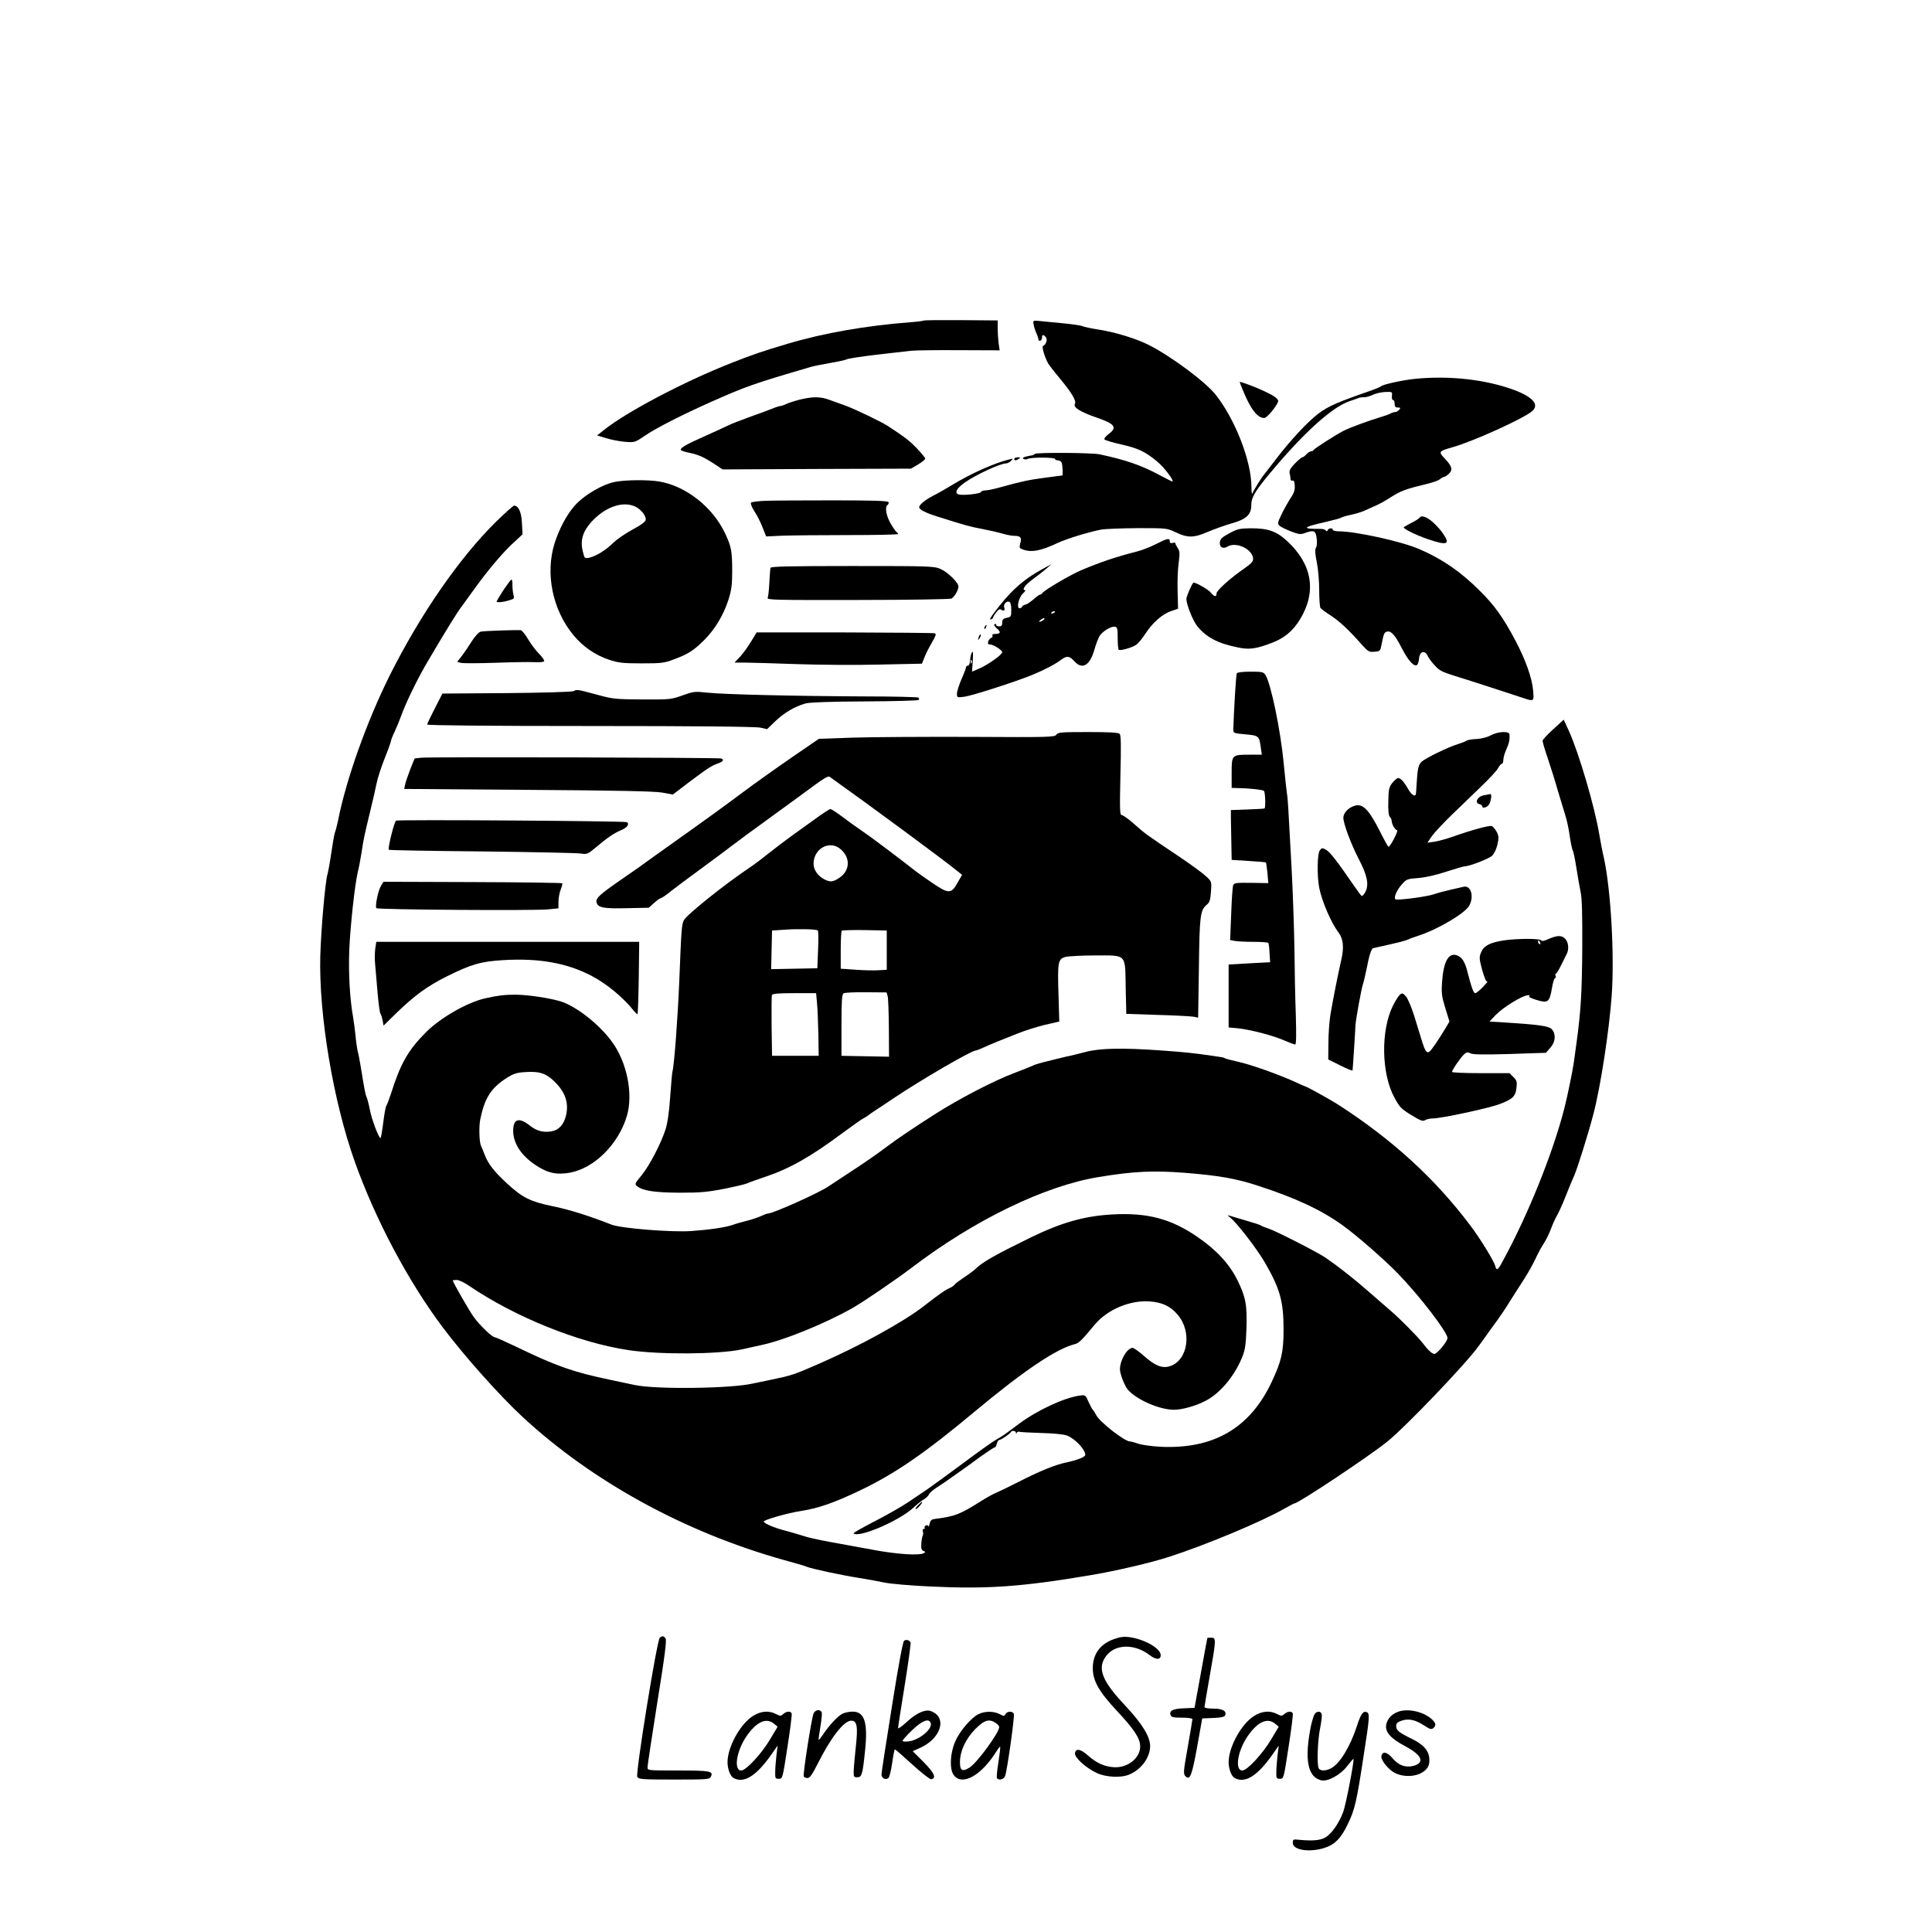 <?xml version="1.0" standalone="no"?>
<!DOCTYPE svg PUBLIC "-//W3C//DTD SVG 20010904//EN"
 "http://www.w3.org/TR/2001/REC-SVG-20010904/DTD/svg10.dtd">
<svg version="1.0" xmlns="http://www.w3.org/2000/svg"
 width="1280pt" height="1280pt" viewBox="0 0 1280 1280"
 preserveAspectRatio="xMidYMid meet">
<g transform="translate(0,1280) scale(0.1,-0.1)"
fill="#000000" stroke="none">
<path d="M6119 10676 c-2 -2 -43 -8 -89 -11 -288 -22 -572 -71 -810 -142 -184
-55 -221 -68 -375 -128 -315 -124 -694 -324 -844 -444 l-45 -36 60 -18 c32
-10 88 -21 124 -24 64 -5 66 -5 132 40 78 53 244 137 438 224 235 104 276 119
665 233 17 5 73 16 125 25 52 9 103 20 112 25 9 5 97 18 195 30 98 11 201 23
228 26 28 3 171 5 319 4 l269 -1 -7 47 c-3 26 -6 70 -6 99 l0 52 -243 2 c-133
1 -245 0 -248 -3z"/>
<path d="M6848 10651 c2 -14 10 -40 18 -58 8 -17 14 -36 14 -43 0 -6 6 -10 13
-7 6 2 11 12 11 21 -2 20 10 21 25 2 13 -15 1 -51 -19 -58 -9 -3 9 -68 32
-112 6 -12 41 -57 78 -101 84 -102 113 -151 101 -173 -12 -21 41 -53 143 -88
124 -43 140 -65 81 -110 -22 -16 -32 -31 -27 -36 5 -5 54 -20 108 -32 116 -26
161 -48 241 -114 48 -40 117 -132 99 -132 -2 0 -38 18 -79 40 -122 66 -224
102 -402 140 -49 11 -419 13 -429 3 -4 -5 -11 -8 -14 -9 -4 0 -22 -4 -41 -8
-23 -6 -30 -11 -20 -16 7 -5 20 -5 28 0 22 11 181 11 181 -1 0 -5 9 -9 19 -9
10 0 22 -7 25 -16 6 -15 9 -84 4 -84 -2 0 -53 -7 -114 -15 -108 -14 -158 -25
-299 -64 -38 -11 -82 -20 -97 -20 -16 -1 -28 -5 -28 -10 0 -12 -121 -25 -148
-17 -30 10 -16 38 37 77 72 52 238 129 277 129 9 0 23 7 32 17 16 15 15 16 -8
10 -98 -23 -255 -93 -380 -169 -41 -25 -97 -57 -125 -71 -52 -26 -95 -61 -95
-77 0 -16 40 -37 123 -63 180 -57 215 -67 297 -82 47 -9 107 -23 134 -31 27
-8 61 -14 75 -14 42 0 52 -12 41 -48 -8 -30 -7 -34 16 -42 57 -22 120 -10 234
44 58 27 202 71 284 87 27 5 136 9 243 10 191 0 194 0 251 -27 81 -39 122 -38
216 3 43 18 110 42 148 53 105 29 138 59 138 123 0 56 30 103 174 271 201 234
372 383 477 418 19 6 43 15 54 19 11 5 29 8 41 7 11 -1 37 6 57 15 20 10 58
19 84 20 47 2 48 1 45 -25 -2 -16 1 -28 7 -28 6 0 11 -11 11 -25 0 -19 5 -25
21 -25 18 0 19 -2 9 -15 -7 -8 -19 -15 -26 -15 -8 0 -22 -4 -32 -10 -9 -5 -39
-16 -67 -24 -74 -22 -205 -70 -245 -91 -51 -26 -194 -118 -198 -127 -2 -5 -9
-8 -16 -8 -7 0 -21 -9 -31 -20 -10 -11 -22 -20 -27 -20 -5 0 -28 -19 -50 -42
-29 -30 -38 -47 -34 -62 3 -12 6 -29 6 -38 0 -10 5 -15 13 -12 9 3 14 -7 15
-34 2 -28 -5 -50 -30 -86 -17 -27 -44 -75 -59 -107 -26 -54 -26 -58 -11 -73
10 -8 44 -25 76 -37 49 -19 62 -21 90 -11 60 22 73 17 79 -33 4 -27 2 -53 -4
-63 -8 -13 -7 -38 5 -96 9 -43 16 -126 16 -185 0 -58 4 -111 8 -118 4 -7 36
-30 70 -52 59 -39 119 -95 208 -196 38 -42 45 -46 80 -43 36 3 39 5 46 43 15
74 18 83 33 89 29 11 56 -18 101 -106 43 -85 85 -131 104 -112 5 5 10 25 12
44 4 45 38 54 56 16 6 -14 27 -43 47 -64 29 -33 50 -44 123 -67 86 -26 345
-110 453 -146 84 -28 83 -29 76 49 -7 81 -51 204 -118 330 -80 151 -138 232
-234 327 -127 127 -250 212 -402 277 -117 51 -422 118 -535 118 -21 0 -38 5
-38 10 0 14 -27 12 -33 -2 -4 -9 -8 -10 -14 -2 -4 6 -19 10 -33 10 -129 -1
-122 11 25 44 55 13 105 26 110 30 6 4 34 13 64 19 30 6 68 18 85 25 17 8 51
23 76 34 25 10 73 37 108 60 63 40 98 53 236 86 38 9 77 23 86 31 9 8 21 15
26 15 6 0 20 9 33 21 28 26 21 51 -28 102 -42 44 -39 48 49 73 138 38 479 193
532 241 47 42 4 92 -117 138 -190 71 -433 98 -660 75 -83 -8 -216 -38 -225
-49 -3 -4 -32 -16 -65 -28 -220 -76 -283 -103 -350 -153 -68 -51 -184 -175
-275 -294 -41 -54 -80 -103 -85 -110 -15 -16 -72 -108 -78 -126 -3 -8 -6 13
-6 48 -2 172 -108 443 -236 606 -67 85 -296 256 -445 331 -81 41 -220 84 -329
101 -53 8 -103 19 -112 24 -9 4 -69 13 -135 19 -65 6 -135 13 -155 15 -34 3
-36 2 -31 -23z"/>
<path d="M8235 10213 c51 -125 97 -184 142 -182 16 0 77 72 90 106 7 18 -17
37 -97 74 -50 24 -141 58 -157 59 -1 0 9 -26 22 -57z"/>
<path d="M5305 10154 c-33 -8 -74 -21 -92 -29 -17 -8 -36 -15 -43 -15 -6 0
-32 -8 -58 -19 -26 -10 -94 -36 -152 -56 -58 -21 -116 -44 -130 -51 -14 -7
-81 -38 -148 -68 -131 -58 -172 -81 -172 -96 0 -5 26 -14 58 -20 63 -14 93
-27 168 -76 l51 -34 624 3 624 2 48 28 c26 16 47 33 47 39 0 5 -25 35 -55 67
-48 50 -81 76 -195 150 -42 27 -214 110 -277 133 -32 11 -80 29 -108 39 -59
22 -108 22 -190 3z"/>
<path d="M6720 9760 c0 -13 11 -13 30 0 12 8 11 10 -7 10 -13 0 -23 -4 -23
-10z"/>
<path d="M4083 9609 c-87 -14 -216 -90 -278 -162 -52 -60 -99 -149 -130 -244
-64 -201 -15 -444 125 -612 62 -75 143 -131 235 -162 61 -20 89 -24 215 -24
133 0 151 2 216 27 94 35 128 57 197 125 73 72 130 167 163 269 20 64 25 99
25 187 0 137 -6 166 -47 253 -82 175 -261 315 -437 344 -73 12 -211 11 -284
-1z m121 -163 c40 -17 78 -63 74 -90 -2 -13 -30 -34 -88 -65 -47 -25 -104 -65
-127 -87 -47 -48 -114 -89 -159 -99 -31 -6 -32 -5 -43 43 -18 71 0 130 56 193
89 98 203 140 287 105z"/>
<path d="M5070 9482 c-47 -2 -89 -7 -94 -12 -5 -5 4 -29 23 -59 18 -27 42 -75
54 -107 l23 -58 109 5 c61 2 257 4 438 4 180 0 327 3 327 7 0 4 -5 10 -10 13
-6 4 -24 30 -40 58 -30 52 -39 110 -19 122 5 4 8 12 6 18 -3 9 -101 12 -368
12 -200 0 -402 -1 -449 -3z"/>
<path d="M3288 9345 c-243 -239 -502 -613 -706 -1020 -152 -305 -289 -690
-342 -960 -7 -33 -16 -69 -21 -80 -4 -11 -15 -72 -24 -135 -9 -63 -21 -128
-26 -145 -14 -46 -42 -360 -47 -540 -10 -388 85 -958 228 -1360 137 -385 356
-797 584 -1100 142 -189 378 -454 531 -595 462 -427 1074 -762 1727 -945 70
-19 139 -39 152 -45 39 -15 241 -58 346 -74 52 -8 127 -22 165 -30 39 -9 178
-21 310 -27 374 -18 605 -2 1060 75 163 27 403 83 522 122 244 79 606 230 761
318 35 20 66 36 69 36 25 0 490 309 613 408 119 95 522 516 605 632 17 23 54
74 82 114 64 86 95 133 142 209 20 32 56 88 80 125 24 37 57 96 74 132 16 36
42 83 57 105 14 22 34 63 44 90 10 28 29 70 43 95 14 25 40 83 58 130 18 47
43 105 54 130 23 53 93 276 128 410 48 184 104 551 121 785 19 270 -6 703 -52
912 -9 37 -22 106 -30 153 -31 187 -135 540 -202 688 l-34 74 -70 -64 c-38
-34 -70 -69 -70 -76 0 -8 15 -60 34 -115 19 -56 49 -151 66 -212 18 -60 41
-135 50 -165 10 -30 24 -93 30 -140 7 -47 16 -89 20 -95 4 -5 15 -57 24 -115
9 -58 22 -130 28 -160 9 -38 12 -153 11 -365 -2 -298 -9 -424 -39 -640 -8 -55
-16 -113 -18 -130 -6 -45 -42 -221 -61 -295 -76 -298 -242 -711 -410 -1017
-31 -59 -40 -64 -49 -30 -8 33 -100 182 -164 267 -235 312 -517 570 -877 802
-43 28 -205 118 -212 118 -2 0 -32 13 -66 29 -106 49 -299 118 -382 136 -44
10 -84 20 -90 24 -11 6 -13 6 -75 15 -138 20 -200 26 -341 36 -262 19 -411 16
-509 -10 -47 -12 -94 -24 -105 -26 -11 -2 -29 -6 -40 -9 -11 -2 -57 -14 -102
-25 -46 -11 -91 -24 -100 -30 -10 -5 -65 -27 -123 -49 -135 -51 -359 -167
-520 -269 -135 -86 -260 -170 -315 -212 -77 -58 -146 -106 -270 -187 -55 -36
-112 -74 -126 -83 -60 -42 -368 -180 -401 -180 -7 0 -26 -7 -42 -15 -16 -8
-56 -22 -90 -31 -33 -8 -79 -21 -101 -29 -49 -17 -150 -32 -275 -41 -135 -9
-468 18 -530 43 -138 55 -284 101 -395 123 -139 29 -193 55 -290 144 -89 81
-132 136 -154 196 -7 19 -18 45 -24 58 -12 25 -15 129 -5 177 30 143 71 206
176 274 43 27 66 35 120 38 97 7 142 -8 202 -69 66 -67 88 -135 71 -214 -14
-63 -47 -100 -95 -109 -52 -10 -99 1 -142 35 -75 60 -114 49 -114 -32 0 -90
63 -178 174 -243 67 -39 118 -48 198 -35 164 28 327 190 382 379 42 146 -1
356 -101 491 -85 116 -238 235 -340 266 -74 22 -212 43 -298 44 -70 0 -115 -5
-200 -24 -117 -26 -294 -127 -391 -223 -120 -120 -171 -209 -235 -413 -12 -36
-25 -70 -29 -75 -5 -6 -14 -56 -21 -113 -7 -56 -15 -102 -18 -102 -12 0 -60
128 -71 190 -7 36 -17 72 -21 81 -8 15 -16 59 -39 202 -6 34 -14 80 -20 102
-5 22 -12 71 -15 108 -4 37 -11 91 -16 120 -21 116 -31 289 -25 441 6 155 37
439 57 521 6 22 17 81 25 130 14 94 16 101 59 280 15 61 33 139 40 175 7 36
32 111 54 167 23 57 41 108 41 113 0 6 11 35 25 63 13 29 31 72 40 97 32 91
111 254 183 375 115 195 188 314 220 356 15 20 49 67 76 105 94 131 185 239
256 307 l72 67 -4 74 c-3 73 -23 116 -52 116 -6 0 -59 -48 -118 -105z m4559
-4315 c229 -18 347 -39 491 -87 249 -81 415 -159 556 -260 91 -65 279 -229
367 -320 143 -147 329 -389 329 -428 0 -22 -68 -105 -87 -105 -15 0 -43 26
-80 75 -33 42 -148 158 -206 208 -27 23 -95 82 -151 131 -93 82 -200 166 -286
225 -52 35 -329 177 -375 191 -22 7 -44 16 -50 20 -5 5 -53 20 -105 35 -52 15
-102 30 -110 33 -8 3 -3 -5 13 -17 46 -38 176 -207 228 -297 100 -173 123
-257 123 -444 0 -146 -14 -209 -79 -346 -144 -307 -387 -447 -740 -429 -55 3
-119 12 -143 20 -23 8 -49 15 -56 15 -35 0 -199 128 -223 174 -9 17 -19 33
-23 36 -4 3 -16 26 -28 52 -20 46 -21 47 -59 42 -104 -15 -281 -97 -403 -188
-30 -22 -68 -51 -85 -63 -16 -12 -48 -32 -70 -44 -21 -12 -118 -81 -214 -153
-97 -72 -203 -149 -236 -172 -33 -22 -91 -61 -129 -87 -38 -26 -136 -82 -217
-124 -82 -42 -147 -79 -144 -82 33 -32 296 80 393 167 26 24 59 51 75 60 15 9
29 23 32 32 3 8 24 27 47 42 39 25 74 49 175 121 17 12 70 50 117 85 48 34 90
62 95 62 5 0 12 11 15 25 4 14 11 25 17 25 11 0 72 41 77 53 6 12 32 8 33 -5
0 -10 2 -10 5 -1 3 7 11 10 17 7 7 -2 73 -6 147 -8 84 -2 148 -9 170 -17 54
-22 120 -92 120 -128 0 -14 -51 -34 -125 -50 -76 -16 -174 -56 -319 -130 -63
-32 -129 -64 -147 -71 -19 -8 -61 -31 -94 -52 -150 -94 -174 -103 -315 -122
-18 -2 -27 -11 -31 -32 -4 -16 -7 -24 -8 -17 0 7 -8 10 -16 7 -8 -4 -12 -10
-9 -15 3 -5 0 -9 -6 -9 -7 0 -9 -7 -6 -16 3 -9 3 -20 0 -26 -4 -6 -8 -29 -10
-53 -2 -33 1 -45 14 -50 13 -5 14 -8 3 -15 -29 -17 -178 -8 -336 22 -88 16
-218 40 -290 53 -71 13 -149 30 -172 39 -24 8 -73 22 -109 32 -75 18 -154 51
-154 63 0 12 163 58 250 71 111 17 217 54 387 135 234 112 433 249 763 525
326 271 538 414 662 445 26 7 43 23 131 129 83 99 230 162 361 154 85 -6 140
-31 188 -88 97 -112 69 -302 -50 -341 -51 -17 -99 2 -171 66 -34 30 -69 55
-77 55 -36 0 -84 -81 -84 -142 0 -32 32 -113 54 -137 61 -67 210 -131 304
-131 53 0 140 24 205 57 97 48 193 162 245 287 21 51 26 82 30 192 5 157 -4
210 -60 323 -52 106 -139 200 -263 285 -175 121 -333 163 -565 150 -184 -10
-337 -53 -544 -154 -231 -113 -316 -161 -362 -206 -11 -11 -46 -37 -77 -57
-31 -21 -59 -42 -63 -48 -3 -6 -16 -15 -27 -20 -34 -15 -68 -38 -176 -122
-138 -107 -424 -264 -701 -385 -161 -70 -176 -75 -306 -102 -55 -11 -111 -23
-125 -26 -146 -34 -645 -40 -784 -10 -38 8 -113 24 -165 35 -243 51 -354 90
-617 217 -73 35 -138 64 -144 64 -18 0 -100 79 -140 134 -31 43 -139 231 -139
243 0 1 12 3 26 3 14 0 51 -17 82 -39 305 -207 726 -377 1057 -426 206 -31
596 -28 750 5 22 5 83 18 135 30 146 31 413 140 593 241 76 43 289 188 397
270 416 317 883 543 1240 601 232 38 359 44 567 28z"/>
<path d="M6079 2824 c-13 -15 -18 -25 -10 -22 13 4 49 48 39 48 -2 0 -15 -12
-29 -26z"/>
<path d="M9405 9370 c-4 -6 -29 -22 -56 -35 -27 -14 -49 -27 -49 -29 0 -11 84
-52 157 -77 130 -45 154 -37 104 35 -57 82 -137 137 -156 106z"/>
<path d="M8145 9267 c-48 -26 -61 -37 -63 -60 -4 -32 21 -46 49 -29 56 35 164
-13 171 -77 2 -19 -9 -32 -51 -62 -100 -69 -191 -151 -191 -170 0 -26 -15 -24
-37 4 -17 22 -110 74 -117 66 -13 -14 -46 -92 -46 -107 0 -36 42 -142 71 -179
60 -75 137 -116 273 -143 71 -15 117 -9 215 28 88 32 147 81 195 160 110 183
80 363 -85 516 -72 67 -127 86 -243 86 -72 -1 -88 -4 -141 -33z"/>
<path d="M7658 9195 c-37 -19 -96 -42 -130 -50 -137 -35 -234 -68 -363 -122
-69 -29 -238 -128 -256 -149 -6 -8 -15 -14 -19 -14 -5 0 -24 -14 -44 -32 -20
-17 -44 -33 -53 -34 -10 -2 -19 -8 -21 -13 -2 -6 -10 -11 -17 -11 -22 0 -6 71
22 98 13 12 20 22 15 22 -25 0 -2 34 50 72 33 24 74 56 91 71 l32 29 -60 -33
c-131 -72 -216 -149 -328 -301 -17 -24 -22 -35 -12 -32 8 3 15 10 15 14 0 4 9
19 21 34 15 19 24 24 33 16 16 -12 27 -3 19 16 -7 19 15 44 33 37 9 -3 14 -21
14 -53 0 -45 -2 -48 -30 -53 -24 -5 -30 -12 -30 -32 0 -18 -5 -25 -20 -25 -11
0 -20 5 -20 11 0 5 -5 7 -11 4 -6 -4 0 -16 16 -29 28 -24 24 -36 -12 -36 -14
0 -21 -4 -18 -10 3 -6 0 -13 -8 -16 -8 -3 -17 -14 -20 -25 -4 -14 0 -19 14
-19 21 0 79 -38 79 -51 0 -16 -89 -79 -143 -104 l-57 -25 5 73 c3 53 2 67 -6
54 -6 -10 -11 -33 -12 -52 -1 -20 -7 -35 -14 -35 -7 0 -13 -5 -13 -11 0 -6
-13 -41 -30 -79 -16 -38 -30 -81 -30 -95 0 -27 1 -27 50 -21 51 7 337 99 445
143 81 33 154 71 191 99 41 31 58 30 91 -6 52 -59 104 -30 133 74 11 38 27 80
35 93 21 31 75 64 100 61 18 -3 20 -11 20 -75 0 -39 3 -74 7 -78 8 -8 85 13
114 32 13 8 40 40 60 71 49 76 114 133 172 153 l47 16 -3 114 c-2 63 1 148 7
189 8 64 8 79 -7 100 -9 14 -16 28 -15 31 1 4 -7 5 -17 2 -14 -4 -20 0 -20 11
0 23 -16 20 -92 -19z m-668 -449 c0 -2 -7 -7 -16 -10 -8 -3 -12 -2 -9 4 6 10
25 14 25 6z m-80 -56 c-24 -15 -36 -11 -14 4 10 8 21 12 24 10 2 -3 -2 -9 -10
-14z m-473 -282 c-3 -8 -6 -5 -6 6 -1 11 2 17 5 13 3 -3 4 -12 1 -19z"/>
<path d="M5105 9038 c-2 -7 -6 -51 -8 -98 -2 -47 -7 -92 -11 -101 -6 -14 51
-15 596 -14 332 0 611 5 621 9 19 9 47 56 47 80 0 26 -70 95 -118 116 -43 19
-67 20 -584 20 -422 0 -539 -3 -543 -12z"/>
<path d="M3335 8890 c-25 -39 -45 -73 -45 -75 0 -9 42 -5 81 7 35 10 38 13 31
37 -4 14 -7 43 -7 64 1 20 -2 37 -7 37 -4 0 -27 -32 -53 -70z"/>
<path d="M6525 8649 c-4 -6 -5 -12 -2 -15 2 -3 7 2 10 11 7 17 1 20 -8 4z"/>
<path d="M3320 8623 c-63 -2 -124 -5 -136 -8 -12 -3 -38 -31 -60 -66 -21 -34
-51 -78 -67 -98 l-28 -36 26 -7 c15 -3 117 -3 228 1 111 4 228 6 259 4 31 -2
59 1 63 6 3 6 -12 28 -34 50 -21 21 -54 65 -73 97 -19 33 -41 59 -49 59 -8 1
-66 0 -129 -2z"/>
<path d="M4975 8548 c-21 -35 -54 -80 -73 -100 l-36 -38 74 0 c41 0 194 -5
340 -10 146 -5 392 -7 547 -3 l281 6 17 42 c8 23 31 67 49 98 25 42 30 57 20
61 -7 3 -276 5 -597 6 l-584 0 -38 -62z"/>
<path d="M6486 8585 c-9 -26 -7 -32 5 -12 6 10 9 21 6 23 -2 3 -7 -2 -11 -11z"/>
<path d="M8194 8339 c-5 -9 -20 -253 -23 -375 -1 -20 6 -23 79 -29 90 -8 93
-11 103 -87 l7 -48 -81 0 c-118 0 -119 -1 -119 -120 l0 -100 33 -1 c81 -1 173
-11 181 -19 9 -9 12 -108 4 -116 -2 -2 -53 -5 -113 -7 l-110 -4 0 -51 c1 -29
2 -103 3 -165 l2 -114 112 -7 c62 -4 113 -8 115 -10 2 -2 6 -33 10 -70 l6 -67
-113 2 c-103 1 -114 0 -120 -17 -4 -11 -10 -96 -13 -190 l-7 -172 31 -6 c18
-3 73 -6 125 -6 51 0 95 -3 97 -7 3 -5 7 -35 8 -68 l4 -60 -115 -6 c-63 -4
-125 -7 -137 -8 l-23 -1 0 -209 0 -208 63 -6 c80 -8 237 -49 310 -82 32 -14
62 -25 68 -25 7 0 8 65 4 198 -4 108 -8 303 -9 432 -2 129 -10 372 -19 540
-23 429 -25 461 -31 495 -3 17 -12 105 -21 197 -21 221 -85 529 -121 586 -13
20 -22 22 -99 22 -50 0 -87 -4 -91 -11z"/>
<path d="M3800 8221 c-8 -5 -207 -11 -442 -13 l-427 -3 -50 -98 c-28 -54 -51
-102 -51 -107 0 -6 392 -10 1083 -10 691 0 1098 -4 1126 -11 l43 -10 57 55
c61 57 128 96 200 116 29 7 162 12 391 13 192 1 352 5 356 10 4 4 4 10 0 15
-4 4 -164 8 -354 8 -461 2 -936 13 -1045 25 -84 9 -92 8 -165 -18 -75 -27 -83
-28 -267 -27 -180 1 -196 3 -305 33 -126 34 -128 34 -150 22z"/>
<path d="M6999 7933 c-10 -17 -46 -18 -567 -15 -307 1 -658 -1 -782 -5 l-225
-8 -175 -120 c-96 -66 -254 -178 -350 -250 -96 -72 -245 -180 -330 -240 -85
-60 -193 -137 -240 -171 -47 -35 -143 -103 -215 -152 -143 -99 -168 -122 -163
-149 7 -36 45 -44 200 -40 l146 3 36 32 c20 18 40 32 45 32 5 0 36 21 69 48
33 26 122 92 197 147 75 55 163 120 195 145 32 25 151 113 265 195 114 83 246
179 293 214 58 43 89 61 98 55 267 -190 751 -547 843 -622 l35 -28 -32 -56
c-41 -72 -58 -71 -172 7 -79 54 -103 72 -170 125 -14 11 -61 46 -105 80 -44
33 -88 66 -99 74 -10 8 -49 36 -88 63 -38 26 -98 69 -133 96 -35 26 -68 47
-74 47 -5 0 -48 -28 -95 -62 -48 -35 -118 -85 -157 -113 -38 -27 -109 -81
-156 -118 -47 -38 -102 -79 -122 -92 -164 -109 -424 -317 -441 -353 -14 -31
-16 -57 -30 -412 -10 -235 -33 -549 -45 -590 -2 -8 -9 -84 -15 -169 -7 -102
-18 -174 -31 -215 -33 -99 -105 -236 -157 -301 -49 -60 -49 -60 -28 -76 39
-29 117 -40 280 -41 135 0 182 4 295 26 74 15 142 31 151 36 9 5 66 25 125 45
157 53 299 133 509 290 61 45 122 88 135 95 14 7 30 17 35 22 6 5 23 17 37 26
15 9 71 47 125 83 186 125 520 319 548 319 5 0 28 9 50 19 23 11 64 28 91 39
28 11 88 35 135 54 47 19 128 45 182 58 l96 22 -5 172 c-7 221 -4 242 45 256
20 5 109 10 198 10 212 0 198 14 202 -215 l4 -172 206 -7 c114 -3 221 -9 239
-12 l31 -6 5 329 c4 346 9 382 51 418 20 16 25 32 29 87 5 67 4 68 -32 102
-20 19 -99 77 -176 129 -218 146 -226 151 -299 216 -38 34 -76 61 -84 61 -13
0 -14 32 -9 263 5 198 4 266 -5 275 -9 9 -70 12 -210 12 -178 0 -199 -2 -209
-17z m-1431 -758 c67 -56 65 -142 -6 -190 -42 -29 -62 -31 -102 -10 -42 22
-70 63 -70 102 0 101 106 159 178 98z m-150 -539 c4 -2 5 -60 2 -128 l-5 -123
-153 -3 -153 -3 3 128 3 128 90 6 c87 6 200 3 213 -5z m457 -131 l0 -130 -50
-3 c-27 -2 -96 -1 -152 3 l-103 7 0 122 c0 68 3 126 7 130 4 3 72 5 152 4
l146 -3 0 -130z m6 -305 c4 -14 7 -109 8 -213 l1 -188 -157 3 -158 3 0 203 c0
162 3 205 14 211 7 5 74 8 149 7 l136 -1 7 -25z m-468 -47 c4 -38 7 -131 9
-208 l2 -140 -154 0 -155 0 -3 195 c-1 107 0 200 2 207 4 10 42 13 149 13
l144 0 6 -67z"/>
<path d="M9876 7928 c-23 -13 -61 -22 -92 -24 -30 -1 -60 -6 -67 -11 -7 -5
-32 -15 -55 -22 -63 -18 -225 -97 -246 -120 -19 -21 -25 -48 -30 -137 -2 -33
-4 -65 -5 -71 -2 -26 -28 -12 -51 28 -29 53 -56 80 -72 73 -7 -3 -23 -18 -36
-34 -19 -25 -23 -42 -24 -119 -2 -60 2 -95 10 -103 7 -7 12 -18 12 -25 0 -22
23 -63 36 -63 12 0 -44 -109 -57 -110 -3 0 -29 46 -57 103 -77 151 -117 189
-175 166 -39 -15 -66 -47 -67 -76 0 -39 50 -174 102 -274 57 -110 69 -169 44
-218 -9 -17 -20 -29 -25 -27 -4 3 -29 36 -54 73 -110 160 -154 216 -180 232
-27 15 -29 15 -43 -3 -17 -24 -19 -165 -4 -247 17 -88 79 -233 128 -297 32
-42 38 -101 17 -187 -19 -83 -52 -248 -71 -360 -7 -44 -13 -128 -13 -187 l-1
-107 80 -40 c44 -22 80 -37 81 -33 2 13 19 277 19 297 1 33 40 248 50 275 5
14 16 63 26 110 13 70 25 110 38 127 1 1 47 11 101 23 55 12 114 27 130 34 17
8 48 19 70 26 126 40 308 147 338 198 35 61 13 138 -36 127 -12 -3 -52 -12
-88 -20 -36 -8 -84 -21 -107 -29 -46 -17 -248 -43 -257 -34 -12 12 8 58 40 96
33 38 37 39 112 45 48 4 120 20 185 42 59 19 114 35 121 35 31 0 160 50 182
70 14 13 29 44 36 75 10 44 9 56 -5 84 -10 17 -24 35 -33 38 -16 6 -133 -26
-263 -72 -41 -14 -95 -29 -119 -32 l-44 -6 30 44 c17 24 78 89 135 144 57 55
145 140 196 189 51 49 100 102 108 118 8 15 19 28 24 28 6 0 10 11 10 26 0 14
9 44 19 67 19 42 24 66 22 100 -1 25 -75 22 -125 -5z"/>
<path d="M2791 7780 l-44 -5 -29 -72 c-15 -40 -31 -85 -34 -101 l-6 -29 819
-6 c595 -4 838 -9 890 -18 l71 -13 98 75 c132 99 156 115 198 130 37 13 46 26
24 34 -19 6 -1935 11 -1987 5z"/>
<path d="M9831 7531 c-42 -7 -64 -49 -31 -58 11 -3 20 -9 20 -14 0 -20 38 -7
48 16 13 29 16 66 5 64 -5 -1 -23 -4 -42 -8z"/>
<path d="M2624 7363 c-13 -9 -56 -184 -48 -193 3 -3 282 -8 619 -11 337 -4
632 -10 654 -14 39 -6 45 -4 94 37 83 70 123 97 172 118 40 17 58 41 38 53
-14 8 -1518 18 -1529 10z"/>
<path d="M2525 6933 c-19 -29 -42 -139 -31 -150 10 -10 1035 -17 1134 -8 l72
7 0 44 c0 25 7 61 15 81 8 20 13 38 10 41 -3 3 -270 7 -595 8 l-589 2 -16 -25z"/>
<path d="M10260 6579 c-28 -13 -46 -16 -48 -10 -5 14 -153 14 -246 1 -93 -14
-135 -35 -153 -79 -14 -32 -13 -42 7 -118 15 -53 27 -80 34 -76 6 3 -7 -13
-29 -36 -21 -22 -45 -41 -51 -41 -12 0 -25 37 -54 150 -15 58 -35 89 -66 100
-56 22 -91 -40 -100 -177 -5 -73 -2 -96 22 -173 l27 -88 -23 -39 c-50 -83 -95
-149 -109 -160 -19 -14 -30 3 -54 82 -9 28 -30 96 -47 153 -18 57 -42 115 -55
130 -20 23 -25 25 -40 12 -9 -7 -29 -39 -45 -70 -83 -164 -79 -453 9 -613 34
-63 46 -75 112 -115 60 -37 76 -43 91 -33 10 6 32 11 50 11 56 0 369 67 443
95 87 33 106 51 112 108 5 39 2 49 -20 71 l-26 26 -191 0 c-104 0 -190 4 -190
8 0 13 57 96 80 117 17 15 24 16 43 6 16 -8 83 -9 260 -4 l239 8 29 33 c34 38
39 88 12 121 -19 23 -77 32 -317 47 l-98 6 43 45 c49 50 171 125 209 129 15 2
20 0 12 -5 -8 -5 9 -14 48 -26 76 -23 86 -15 102 78 6 37 15 67 21 67 5 0 7 7
3 15 -3 8 -2 15 3 15 4 0 20 26 35 58 15 31 32 65 37 74 15 30 10 77 -11 98
-25 25 -52 24 -110 -1z m-56 -25 c3 -8 2 -12 -4 -9 -6 3 -10 10 -10 16 0 14 7
11 14 -7z"/>
<path d="M2486 6514 c-3 -25 -4 -69 -1 -98 2 -28 10 -112 16 -186 6 -74 15
-139 19 -145 5 -5 11 -26 15 -45 l6 -35 87 85 c117 114 204 177 330 240 165
82 227 100 377 109 236 14 419 -19 580 -102 104 -54 214 -145 286 -236 11 -13
21 -22 23 -20 2 2 6 111 8 242 l3 237 -871 0 -871 0 -7 -46z"/>
<path d="M4372 1951 c-19 -11 -162 -899 -150 -923 8 -16 30 -18 243 -18 218 0
235 1 244 18 20 38 -3 42 -216 42 -200 0 -203 0 -203 21 0 12 29 206 65 431
51 316 63 413 54 424 -13 16 -19 17 -37 5z"/>
<path d="M7382 1941 c-93 -32 -142 -100 -142 -193 0 -84 41 -156 159 -282 115
-123 153 -181 155 -234 2 -80 -85 -148 -178 -140 -63 5 -112 28 -171 80 -48
42 -78 46 -83 12 -4 -28 74 -98 145 -131 61 -28 160 -33 214 -10 80 33 138
112 139 188 0 63 -52 148 -166 270 -150 159 -184 242 -131 320 57 87 190 93
293 14 43 -33 74 -33 74 -1 0 45 -107 106 -210 120 -31 4 -61 1 -98 -13z"/>
<path d="M7999 1948 c-1 -2 -20 -106 -43 -233 l-42 -230 -71 -3 c-74 -3 -99
-16 -87 -46 5 -13 21 -16 75 -16 40 0 69 -4 69 -10 0 -6 -14 -89 -31 -186 -29
-162 -30 -177 -15 -192 30 -30 43 4 78 198 l33 185 73 3 c53 2 75 7 79 18 11
28 -17 44 -78 44 -33 0 -59 4 -59 10 0 6 16 99 35 207 43 242 43 253 10 253
-14 0 -25 -1 -26 -2z"/>
<path d="M5990 1930 c-8 -5 -37 -158 -81 -437 -38 -235 -69 -438 -69 -449 0
-25 27 -39 46 -24 7 6 18 51 25 101 7 49 15 89 18 89 3 0 55 -45 115 -100 61
-56 117 -99 125 -98 37 7 22 41 -50 114 l-72 72 38 17 c149 61 196 208 81 249
-36 13 -95 -14 -156 -70 -33 -31 -60 -50 -60 -43 0 8 20 136 44 284 24 149 41
275 39 282 -6 16 -27 23 -43 13z m176 -545 c15 -38 -74 -113 -145 -122 -24 -3
-41 -2 -41 4 0 5 29 38 64 71 66 63 110 80 122 47z"/>
<path d="M5390 1448 c-14 -36 -72 -406 -65 -418 3 -5 15 -10 25 -10 15 0 32
24 66 92 90 179 175 288 224 288 38 0 45 -38 30 -173 -7 -67 -14 -140 -14
-162 -1 -36 1 -40 23 -40 31 0 36 19 52 174 20 189 -3 261 -82 261 -22 0 -52
-6 -68 -14 -32 -17 -88 -77 -127 -136 -15 -22 -28 -39 -30 -37 -2 2 3 40 11
85 8 46 12 89 9 97 -9 23 -43 18 -54 -7z"/>
<path d="M9255 1456 c-39 -17 -63 -45 -71 -82 -9 -48 29 -92 124 -142 113 -60
134 -109 58 -131 -53 -14 -99 2 -140 50 -37 44 -69 49 -74 12 -4 -24 47 -87
87 -108 68 -35 161 -26 207 20 17 17 24 35 24 63 0 60 -34 101 -117 142 -87
43 -103 56 -103 85 0 18 9 26 36 35 47 16 91 6 148 -31 38 -25 49 -29 61 -19
21 17 19 33 -7 58 -58 54 -168 77 -233 48z"/>
<path d="M4988 1431 c-84 -53 -168 -206 -168 -306 0 -45 19 -94 40 -105 69
-37 150 13 250 155 l42 60 -8 -65 c-4 -36 -8 -85 -8 -110 -1 -41 1 -45 24 -45
25 0 25 2 57 210 18 116 31 216 28 223 -6 17 -35 15 -56 -4 -16 -14 -20 -14
-48 0 -47 25 -101 20 -153 -13z m140 -51 l24 -20 -49 -82 c-55 -94 -160 -208
-192 -208 -51 0 -33 125 32 223 67 99 133 130 185 87z"/>
<path d="M6482 1443 c-45 -22 -116 -103 -149 -171 -38 -80 -45 -194 -13 -234
56 -72 183 0 281 158 12 19 23 33 25 31 3 -2 -3 -48 -11 -101 -9 -53 -13 -101
-10 -106 11 -18 45 -10 54 13 14 37 64 395 58 412 -8 20 -44 19 -55 -1 -8 -15
-12 -15 -40 0 -39 20 -98 20 -140 -1z m116 -59 c12 -8 22 -20 22 -26 0 -37
-147 -238 -197 -269 -47 -29 -63 -20 -63 35 0 74 36 152 99 218 62 63 95 73
139 42z"/>
<path d="M8308 1431 c-84 -53 -168 -206 -168 -306 0 -45 19 -94 40 -105 69
-37 150 13 250 155 l42 60 -8 -65 c-4 -36 -8 -85 -8 -110 -1 -41 1 -45 24 -45
25 0 25 2 57 210 18 116 31 216 28 223 -6 17 -35 15 -56 -4 -16 -14 -20 -14
-48 0 -47 25 -101 20 -153 -13z m140 -51 l24 -20 -49 -82 c-55 -94 -160 -208
-192 -208 -51 0 -33 125 32 223 67 99 133 130 185 87z"/>
<path d="M8711 1446 c-6 -8 -18 -45 -26 -82 -44 -220 -22 -337 68 -359 43 -11
130 37 174 96 21 27 38 47 40 46 7 -8 -50 -304 -68 -352 -28 -75 -77 -145
-119 -169 -34 -20 -90 -24 -185 -14 -26 3 -30 0 -30 -22 0 -46 105 -64 203
-35 74 22 116 64 161 159 47 96 59 149 105 451 41 262 42 283 20 292 -23 9
-39 -14 -64 -92 -44 -136 -114 -251 -171 -280 -37 -20 -75 -19 -83 1 -12 30
-6 185 10 264 9 44 14 87 10 95 -7 19 -30 19 -45 1z"/>
</g>
</svg>
